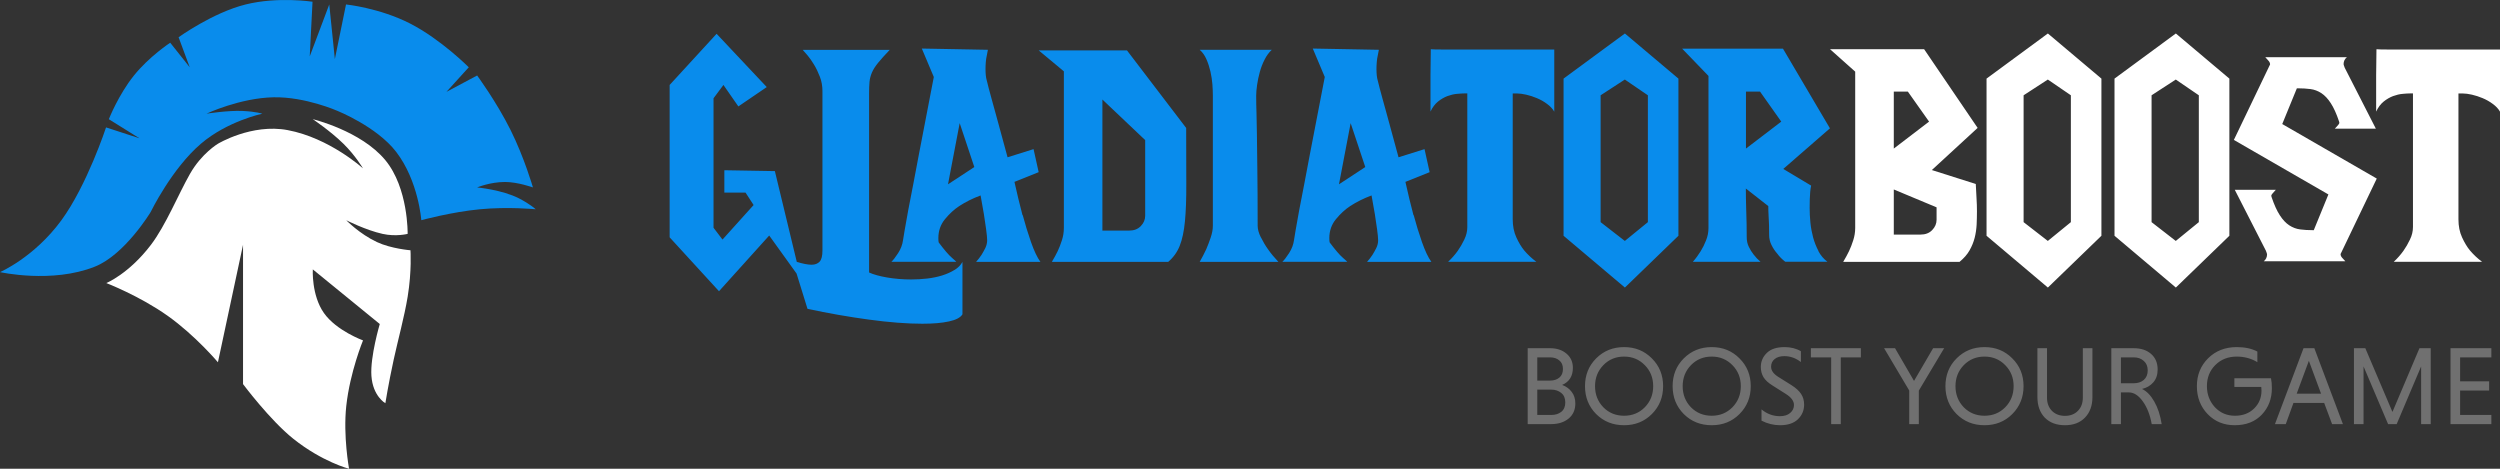 <?xml version="1.0" encoding="UTF-8"?> <svg xmlns="http://www.w3.org/2000/svg" width="224" height="42" viewBox="0 0 224 42" fill="none"><rect x="0" y="0" width="224" height="42" fill="#333333" stroke="none"/><path opacity="0.3" d="M136.88 38V31.2H138.9C139.487 31.2 139.97 31.36 140.35 31.68C140.737 32 140.93 32.427 140.93 32.96C140.93 33.7 140.61 34.21 139.97 34.49C140.33 34.623 140.617 34.833 140.83 35.12C141.043 35.4 141.15 35.743 141.15 36.15C141.15 36.723 140.947 37.177 140.54 37.51C140.133 37.837 139.617 38 138.99 38H136.88ZM140.25 36.06C140.25 35.687 140.13 35.403 139.89 35.21C139.65 35.01 139.35 34.91 138.99 34.91H137.74V37.18H138.99C139.357 37.18 139.657 37.087 139.89 36.9C140.13 36.707 140.25 36.427 140.25 36.06ZM139.71 33.84C139.93 33.66 140.04 33.4 140.04 33.06C140.04 32.72 139.93 32.463 139.71 32.29C139.497 32.11 139.223 32.02 138.89 32.02H137.74V34.1H138.89C139.223 34.1 139.497 34.013 139.71 33.84ZM143.016 37.1C142.349 36.427 142.016 35.593 142.016 34.6C142.016 33.607 142.349 32.777 143.016 32.11C143.689 31.437 144.522 31.1 145.516 31.1C146.509 31.1 147.339 31.437 148.006 32.11C148.679 32.777 149.016 33.607 149.016 34.6C149.016 35.593 148.679 36.427 148.006 37.1C147.339 37.767 146.509 38.1 145.516 38.1C144.522 38.1 143.689 37.767 143.016 37.1ZM142.916 34.6C142.916 35.347 143.162 35.977 143.656 36.49C144.156 36.997 144.776 37.25 145.516 37.25C146.256 37.25 146.876 36.997 147.376 36.49C147.876 35.977 148.126 35.347 148.126 34.6C148.126 33.853 147.876 33.227 147.376 32.72C146.876 32.207 146.256 31.95 145.516 31.95C144.776 31.95 144.156 32.207 143.656 32.72C143.162 33.233 142.916 33.86 142.916 34.6ZM150.867 37.1C150.201 36.427 149.867 35.593 149.867 34.6C149.867 33.607 150.201 32.777 150.867 32.11C151.541 31.437 152.374 31.1 153.367 31.1C154.361 31.1 155.191 31.437 155.857 32.11C156.531 32.777 156.867 33.607 156.867 34.6C156.867 35.593 156.531 36.427 155.857 37.1C155.191 37.767 154.361 38.1 153.367 38.1C152.374 38.1 151.541 37.767 150.867 37.1ZM150.767 34.6C150.767 35.347 151.014 35.977 151.507 36.49C152.007 36.997 152.627 37.25 153.367 37.25C154.107 37.25 154.727 36.997 155.227 36.49C155.727 35.977 155.977 35.347 155.977 34.6C155.977 33.853 155.727 33.227 155.227 32.72C154.727 32.207 154.107 31.95 153.367 31.95C152.627 31.95 152.007 32.207 151.507 32.72C151.014 33.233 150.767 33.86 150.767 34.6ZM161.36 31.47V32.44C160.906 32.087 160.413 31.91 159.88 31.91C159.513 31.91 159.223 31.997 159.01 32.17C158.796 32.343 158.69 32.573 158.69 32.86C158.69 33.193 158.9 33.493 159.32 33.76L160.5 34.5C160.913 34.76 161.206 35.027 161.38 35.3C161.56 35.573 161.65 35.89 161.65 36.25C161.65 36.77 161.463 37.21 161.09 37.57C160.716 37.923 160.186 38.1 159.5 38.1C158.92 38.1 158.363 37.963 157.83 37.69V36.68C158.316 37.087 158.866 37.29 159.48 37.29C159.873 37.29 160.18 37.193 160.4 37C160.626 36.807 160.74 36.57 160.74 36.29C160.74 35.93 160.493 35.597 160 35.29L158.83 34.55C158.45 34.317 158.176 34.067 158.01 33.8C157.85 33.533 157.77 33.227 157.77 32.88C157.77 32.393 157.946 31.977 158.3 31.63C158.653 31.277 159.186 31.1 159.9 31.1C160.453 31.1 160.94 31.223 161.36 31.47ZM164.074 38V32.02H162.254V31.2H166.734V32.02H164.934V38H164.074ZM171.066 38V34.99L168.816 31.2H169.796L171.496 34.13L173.206 31.2H174.196L171.926 35V38H171.066ZM175.311 37.1C174.644 36.427 174.311 35.593 174.311 34.6C174.311 33.607 174.644 32.777 175.311 32.11C175.984 31.437 176.817 31.1 177.811 31.1C178.804 31.1 179.634 31.437 180.301 32.11C180.974 32.777 181.311 33.607 181.311 34.6C181.311 35.593 180.974 36.427 180.301 37.1C179.634 37.767 178.804 38.1 177.811 38.1C176.817 38.1 175.984 37.767 175.311 37.1ZM175.211 34.6C175.211 35.347 175.457 35.977 175.951 36.49C176.451 36.997 177.071 37.25 177.811 37.25C178.551 37.25 179.171 36.997 179.671 36.49C180.171 35.977 180.421 35.347 180.421 34.6C180.421 33.853 180.171 33.227 179.671 32.72C179.171 32.207 178.551 31.95 177.811 31.95C177.071 31.95 176.451 32.207 175.951 32.72C175.457 33.233 175.211 33.86 175.211 34.6ZM186.622 31.2H187.482V35.57C187.482 36.343 187.259 36.96 186.812 37.42C186.372 37.873 185.776 38.1 185.022 38.1C184.262 38.1 183.659 37.873 183.212 37.42C182.772 36.96 182.552 36.343 182.552 35.57V31.2H183.412V35.63C183.412 36.117 183.559 36.51 183.852 36.81C184.146 37.11 184.536 37.26 185.022 37.26C185.502 37.26 185.889 37.11 186.182 36.81C186.476 36.51 186.622 36.117 186.622 35.63V31.2ZM189.175 38V31.2H191.185C191.832 31.2 192.348 31.37 192.735 31.71C193.128 32.05 193.325 32.517 193.325 33.11C193.325 33.577 193.195 33.96 192.935 34.26C192.682 34.553 192.345 34.75 191.925 34.85C192.338 35.043 192.705 35.42 193.025 35.98C193.345 36.54 193.565 37.213 193.685 38H192.795C192.642 37.16 192.372 36.477 191.985 35.95C191.605 35.423 191.192 35.16 190.745 35.16H190.035V38H189.175ZM192.085 34.04C192.318 33.833 192.435 33.55 192.435 33.19C192.435 32.83 192.318 32.547 192.085 32.34C191.852 32.127 191.552 32.02 191.185 32.02H190.035V34.34H191.185C191.552 34.34 191.852 34.24 192.085 34.04ZM202.26 31.5V32.45C201.713 32.117 201.097 31.95 200.41 31.95C199.637 31.95 198.997 32.203 198.49 32.71C197.99 33.21 197.74 33.84 197.74 34.6C197.74 35.333 197.977 35.96 198.45 36.48C198.93 36.993 199.53 37.25 200.25 37.25C200.957 37.25 201.53 37.033 201.97 36.6C202.41 36.167 202.63 35.633 202.63 35C202.63 34.873 202.623 34.763 202.61 34.67H200.2V33.89H203.48C203.533 34.137 203.56 34.433 203.56 34.78C203.56 35.727 203.26 36.517 202.66 37.15C202.06 37.783 201.25 38.1 200.23 38.1C199.257 38.1 198.447 37.767 197.8 37.1C197.16 36.427 196.84 35.593 196.84 34.6C196.84 33.6 197.177 32.767 197.85 32.1C198.523 31.433 199.377 31.1 200.41 31.1C201.143 31.1 201.76 31.233 202.26 31.5ZM208.955 38L208.245 36.1H205.495L204.805 38H203.835L206.395 31.2H207.365L209.925 38H208.955ZM206.875 32.33L205.785 35.27H207.965L206.875 32.33ZM214.743 38H213.973L211.773 32.83V38H210.913V31.2H211.933L214.363 36.91L216.783 31.2H217.793V38H216.933V32.83L214.743 38ZM223.226 38H219.566V31.2H223.226V32.02H220.426V34.17H223.026V34.99H220.426V37.18H223.226V38Z" fill="white"></path><g clip-path="url(#clip0_612_1554)"><path fill-rule="evenodd" clip-rule="evenodd" d="M46.502 17.774C44.99 16.999 42.751 16.794 42.751 16.794C42.751 16.794 43.909 16.305 45.25 16.305C46.393 16.305 47.751 16.794 47.751 16.794C47.751 16.794 46.98 14.121 45.75 11.655C44.479 9.106 42.751 6.763 42.751 6.763L40.001 8.231L42.002 6.028C42.002 6.028 39.507 3.524 36.752 2.112C34.009 0.707 31.003 0.399 31.003 0.399L30.003 5.294L29.502 0.399L27.753 5.05L28.002 0.155C28.002 0.155 24.894 -0.322 22.001 0.402C19.062 1.134 16.001 3.337 16.001 3.337L17.001 6.028L15.251 3.827C15.251 3.827 13.361 5.069 12.001 6.765C10.611 8.495 9.751 10.681 9.751 10.681L12.501 12.394L9.502 11.415C9.502 11.415 7.799 16.598 5.502 19.735C3.052 23.076 0 24.381 0 24.381C0 24.381 4.655 25.426 8.5 23.891C11.197 22.817 13.5 18.997 13.5 18.997C13.5 18.997 15.379 15.123 18 12.88C20.366 10.853 23.5 10.186 23.5 10.186C23.5 10.186 22.961 10.002 21.75 9.942C20.464 9.878 18.5 10.186 18.5 10.186C18.5 10.186 21.486 8.781 24.5 8.717C27.357 8.658 30.25 9.94 30.25 9.94C30.25 9.94 33.772 11.356 35.499 13.61C37.502 16.225 37.749 19.729 37.749 19.729C37.749 19.729 40.437 18.995 42.998 18.75C45.563 18.506 47.998 18.75 47.998 18.75C47.998 18.75 47.506 18.288 46.497 17.772L46.502 17.774Z" fill="#098CEC"></path><path fill-rule="evenodd" clip-rule="evenodd" d="M36.774 22.424C36.774 22.424 35.045 22.286 33.775 21.69C32.204 20.955 31.024 19.733 31.024 19.733C31.024 19.733 32.766 20.62 34.275 20.955C35.484 21.225 36.525 20.955 36.525 20.955C36.525 20.955 36.597 16.853 34.524 14.348C32.348 11.716 28.023 10.678 28.023 10.678C28.023 10.678 29.594 11.725 30.773 12.881C31.837 13.924 32.523 15.085 32.523 15.085C32.523 15.085 29.534 12.364 25.773 11.657C22.548 11.052 19.524 12.881 19.524 12.881C19.524 12.881 18.07 13.741 17.025 15.573C15.984 17.398 14.853 20.189 13.525 21.936C11.541 24.542 9.526 25.362 9.526 25.362C9.526 25.362 12.506 26.51 15.026 28.299C17.506 30.059 19.526 32.459 19.526 32.459L21.776 21.936V34.416C21.776 34.416 24.185 37.64 26.276 39.311C28.879 41.389 31.276 42.002 31.276 42.002C31.276 42.002 30.735 39.058 31.026 36.373C31.357 33.33 32.527 30.5 32.527 30.5C32.527 30.5 30.145 29.634 29.028 28.053C27.895 26.453 28.027 24.137 28.027 24.137L34.028 29.032C34.028 29.032 33.157 31.965 33.279 33.682C33.408 35.509 34.528 36.129 34.528 36.129C34.528 36.129 34.792 34.45 35.277 32.213C35.658 30.464 36.237 28.354 36.527 26.584C36.906 24.273 36.778 22.424 36.778 22.424H36.774Z" fill="white"></path></g><g clip-path="url(#clip1_612_1554)"><path d="M85.509 24.193C85.189 24.393 84.82 24.555 84.407 24.683C83.994 24.812 83.554 24.901 83.08 24.957C82.606 25.012 82.127 25.04 81.648 25.04C80.877 25.04 80.156 24.979 79.478 24.862C78.801 24.745 78.261 24.594 77.87 24.416V8.399C77.87 7.964 77.881 7.607 77.909 7.328C77.936 7.049 78.008 6.77 78.124 6.502C78.239 6.229 78.421 5.945 78.674 5.632C78.922 5.326 79.275 4.935 79.721 4.467H71.923C72.011 4.556 72.154 4.718 72.352 4.958C72.551 5.192 72.743 5.471 72.942 5.8C73.14 6.123 73.311 6.486 73.465 6.887C73.619 7.283 73.691 7.713 73.691 8.164V22.441C73.691 22.932 73.608 23.267 73.437 23.445C73.266 23.624 73.03 23.719 72.727 23.719C72.551 23.719 72.347 23.696 72.121 23.652C71.895 23.607 71.658 23.546 71.411 23.473H71.394L69.428 15.331L64.901 15.253V17.26H66.801L67.523 18.37L64.736 21.465L63.932 20.406V8.806L64.819 7.612L66.157 9.536L68.701 7.802L64.207 3.028L60 7.612V21.265L64.422 26.094L68.921 21.103L71.372 24.511L72.352 27.673C74.208 28.069 76.048 28.392 77.859 28.637C79.671 28.883 81.268 29.006 82.645 29.006C83.609 29.006 84.402 28.939 85.03 28.799C85.657 28.665 86.059 28.453 86.236 28.163V23.468C86.076 23.758 85.834 24.003 85.514 24.198L85.509 24.193ZM91.616 19.279C91.368 18.337 91.126 17.344 90.895 16.296L93.064 15.426L92.607 13.362L90.278 14.093C89.991 13.027 89.722 12.04 89.474 11.137C89.369 10.758 89.259 10.367 89.154 9.971C89.05 9.575 88.945 9.202 88.846 8.856C88.747 8.51 88.664 8.203 88.593 7.919C88.521 7.64 88.466 7.428 88.433 7.283C88.378 7.105 88.345 6.926 88.328 6.753C88.312 6.58 88.301 6.396 88.301 6.196C88.301 5.978 88.312 5.766 88.328 5.56C88.345 5.354 88.372 5.169 88.411 5.002C88.444 4.801 88.483 4.623 88.516 4.461L82.595 4.35L83.669 6.898C83.168 9.469 82.722 11.784 82.331 13.847C82.171 14.734 82.006 15.61 81.835 16.468C81.665 17.327 81.516 18.114 81.378 18.828C81.246 19.541 81.136 20.138 81.059 20.618C80.976 21.097 80.927 21.398 80.91 21.527C80.855 21.923 80.712 22.308 80.47 22.681C80.227 23.055 80.029 23.311 79.869 23.456H85.685C85.685 23.456 85.569 23.334 85.283 23.088C84.996 22.843 84.606 22.386 84.104 21.716C84.088 21.627 84.077 21.499 84.077 21.337C84.077 20.685 84.275 20.121 84.666 19.642C85.057 19.162 85.487 18.766 85.955 18.459C86.511 18.097 87.144 17.779 87.86 17.511C87.965 18.108 88.064 18.671 88.158 19.196C88.229 19.647 88.295 20.093 88.356 20.54C88.416 20.98 88.449 21.315 88.449 21.532C88.449 21.767 88.394 21.995 88.29 22.213C88.185 22.43 88.064 22.637 87.943 22.837C87.8 23.055 87.64 23.261 87.458 23.462H93.219C92.932 23.066 92.651 22.469 92.376 21.683C92.101 20.897 91.853 20.093 91.638 19.279H91.616ZM84.941 16.513L85.988 11.031L87.299 14.968L84.941 16.513ZM100.972 4.517H93.07L95.322 6.391V20.423C95.322 20.802 95.262 21.175 95.146 21.532C95.03 21.895 94.904 22.218 94.772 22.497C94.639 22.776 94.463 23.099 94.248 23.462H104.673C105.136 23.066 105.483 22.586 105.703 22.023C105.929 21.465 106.083 20.729 106.171 19.826C106.259 18.922 106.298 17.796 106.292 16.446C106.281 15.097 106.281 13.44 106.281 11.466L100.978 4.517H100.972ZM102.608 19.335C102.608 19.681 102.476 19.988 102.217 20.255C101.958 20.529 101.606 20.662 101.16 20.662H98.775V8.917L102.608 12.553V19.341V19.335ZM112.967 21.259C112.78 20.88 112.686 20.534 112.686 20.227C112.686 18.181 112.675 16.519 112.658 15.236C112.642 13.953 112.625 12.905 112.62 12.085C112.609 11.271 112.598 10.613 112.581 10.105C112.565 9.598 112.554 9.09 112.554 8.583C112.554 8.309 112.581 7.986 112.636 7.607C112.691 7.227 112.769 6.843 112.879 6.452C112.983 6.062 113.127 5.694 113.308 5.342C113.484 4.991 113.699 4.695 113.953 4.461H107.493C107.741 4.679 107.944 4.958 108.093 5.303C108.247 5.649 108.363 6.017 108.457 6.413C108.545 6.809 108.605 7.199 108.633 7.579C108.66 7.958 108.671 8.287 108.671 8.555V20.233C108.671 20.54 108.611 20.886 108.484 21.265C108.357 21.644 108.225 21.995 108.082 22.324C107.906 22.704 107.708 23.083 107.493 23.462H114.542C114.184 23.083 113.87 22.704 113.606 22.324C113.374 22.001 113.165 21.644 112.978 21.265L112.967 21.259ZM126.646 19.279C126.399 18.337 126.156 17.344 125.925 16.296L128.095 15.426L127.638 13.362L125.308 14.093C125.022 13.027 124.752 12.04 124.504 11.137C124.399 10.758 124.289 10.367 124.185 9.971C124.08 9.575 123.975 9.202 123.876 8.856C123.777 8.51 123.695 8.203 123.623 7.919C123.551 7.64 123.496 7.428 123.463 7.283C123.408 7.105 123.375 6.926 123.359 6.753C123.342 6.58 123.331 6.396 123.331 6.196C123.331 5.978 123.342 5.766 123.359 5.56C123.375 5.354 123.403 5.169 123.441 5.002C123.474 4.801 123.513 4.623 123.546 4.461L117.626 4.35L118.7 6.898C118.199 9.469 117.752 11.784 117.361 13.847C117.202 14.734 117.037 15.61 116.866 16.468C116.695 17.327 116.546 18.114 116.409 18.828C116.277 19.541 116.166 20.138 116.089 20.618C116.007 21.097 115.957 21.398 115.941 21.527C115.886 21.923 115.742 22.308 115.5 22.681C115.258 23.055 115.06 23.311 114.9 23.456H120.715C120.715 23.456 120.6 23.334 120.313 23.088C120.027 22.843 119.636 22.386 119.135 21.716C119.118 21.627 119.107 21.499 119.107 21.337C119.107 20.685 119.305 20.121 119.696 19.642C120.087 19.162 120.517 18.766 120.985 18.459C121.541 18.097 122.175 17.779 122.891 17.511C122.995 18.108 123.094 18.671 123.188 19.196C123.26 19.647 123.326 20.093 123.386 20.54C123.447 20.98 123.48 21.315 123.48 21.532C123.48 21.767 123.425 21.995 123.32 22.213C123.215 22.43 123.094 22.637 122.973 22.837C122.83 23.055 122.67 23.261 122.489 23.462H128.249C127.963 23.066 127.682 22.469 127.406 21.683C127.131 20.897 126.883 20.093 126.668 19.279H126.646ZM119.972 16.513L121.018 11.031L122.329 14.968L119.972 16.513ZM128.199 4.411C128.183 5.242 128.172 6.023 128.172 6.742V9.999C128.348 9.62 128.574 9.319 128.844 9.101C129.114 8.884 129.394 8.722 129.686 8.61C129.984 8.505 130.264 8.432 130.545 8.41C130.821 8.382 131.041 8.371 131.201 8.371H131.471V20.339C131.471 20.718 131.382 21.092 131.201 21.465C131.024 21.839 130.826 22.174 130.611 22.48C130.364 22.826 130.077 23.15 129.752 23.456H137.655C137.264 23.166 136.906 22.832 136.581 22.453C136.311 22.129 136.074 21.728 135.86 21.259C135.645 20.791 135.54 20.255 135.54 19.659V8.376H135.942C136.157 8.376 136.427 8.41 136.746 8.482C137.066 8.555 137.391 8.661 137.71 8.795C138.029 8.928 138.338 9.101 138.619 9.313C138.905 9.52 139.12 9.754 139.263 10.005V4.439H129.587C128.767 4.439 128.298 4.428 128.194 4.411H128.199ZM140.095 7.043V21.125L145.591 25.765L150.387 21.125V7.043L145.591 3L140.095 7.043ZM147.65 19.904L145.585 21.588L143.415 19.904V8.538L145.585 7.127L147.65 8.538V19.91V19.904ZM162.938 22.497C162.734 22.107 162.569 21.694 162.453 21.265C162.338 20.83 162.255 20.389 162.211 19.937C162.167 19.486 162.145 19.051 162.145 18.632C162.145 18.342 162.145 18.075 162.156 17.835C162.167 17.589 162.178 17.378 162.194 17.199C162.211 16.998 162.238 16.809 162.277 16.63L159.782 15.136L163.962 11.499L159.755 4.361H150.723L153.08 6.804V20.423C153.08 20.802 153.009 21.175 152.865 21.532C152.722 21.895 152.563 22.218 152.381 22.508C152.183 22.832 151.951 23.15 151.681 23.456H157.739C157.508 23.256 157.299 23.038 157.122 22.804C156.963 22.603 156.819 22.375 156.693 22.112C156.566 21.85 156.506 21.566 156.506 21.259C156.506 20.952 156.506 20.556 156.495 20.066C156.484 19.575 156.473 19.095 156.456 18.627C156.439 18.069 156.428 17.489 156.428 16.892L158.439 18.465C158.439 18.755 158.45 19.045 158.466 19.335C158.483 19.586 158.499 19.865 158.505 20.16C158.516 20.462 158.516 20.763 158.516 21.07C158.516 21.376 158.587 21.677 158.73 21.962C158.874 22.252 159.044 22.503 159.237 22.72C159.435 22.994 159.672 23.233 159.958 23.451H163.736C163.395 23.2 163.125 22.876 162.921 22.486L162.938 22.497ZM156.439 13.312V8.209H157.701L159.601 10.897L156.439 13.312Z" fill="#098CEC"></path><path d="M172.388 4.411H163.973L166.226 6.419V20.423C166.226 20.802 166.165 21.175 166.049 21.532C165.934 21.895 165.807 22.218 165.675 22.497C165.543 22.776 165.366 23.099 165.152 23.462H175.576C175.967 23.139 176.27 22.793 176.474 22.43C176.678 22.068 176.832 21.694 176.931 21.304C177.03 20.913 177.085 20.523 177.107 20.121C177.124 19.725 177.135 19.324 177.135 18.928C177.135 18.565 177.124 18.175 177.096 17.746C177.069 17.322 177.047 16.904 177.03 16.485L173.093 15.236L177.196 11.46L172.399 4.405L172.388 4.411ZM169.684 8.209H170.945L172.845 10.897L169.684 13.312V8.209ZM173.517 18.577V19.692C173.517 20.038 173.385 20.345 173.126 20.612C172.867 20.886 172.515 21.019 172.069 21.019H169.684V16.976L173.517 18.577ZM177.994 7.043V21.125L183.49 25.765L188.287 21.125V7.043L183.49 3L177.994 7.043ZM185.55 19.904L183.485 21.588L181.315 19.904V8.538L183.485 7.127L185.55 8.538V19.91V19.904ZM189.46 7.043V21.125L194.956 25.765L199.752 21.125V7.043L194.956 3L189.46 7.043ZM197.015 19.904L194.95 21.588L192.781 19.904V8.538L194.95 7.127L197.015 8.538V19.91V19.904ZM209.797 22.592L212.958 16L204.489 11.114L205.799 7.913H205.904C206.295 7.913 206.669 7.936 207.016 7.98C207.363 8.025 207.688 8.148 207.997 8.348C208.299 8.549 208.58 8.845 208.839 9.246C209.098 9.642 209.346 10.189 209.577 10.875L209.605 10.986C209.605 11.059 209.561 11.142 209.472 11.232C209.384 11.321 209.296 11.421 209.203 11.527H212.876L210.089 6.073C210.018 5.894 209.985 5.783 209.985 5.749C209.985 5.498 210.084 5.287 210.282 5.125H202.969C203.095 5.253 203.194 5.365 203.277 5.465C203.36 5.565 203.398 5.671 203.398 5.777C203.382 5.794 203.371 5.816 203.371 5.833C203.354 5.85 203.343 5.872 203.343 5.889C203.343 5.906 203.332 5.928 203.316 5.945L200.154 12.537L208.624 17.422L207.314 20.623H207.209C206.818 20.623 206.444 20.601 206.097 20.556C205.75 20.512 205.425 20.389 205.116 20.188C204.813 19.988 204.533 19.692 204.274 19.29C204.015 18.895 203.767 18.348 203.536 17.662L203.508 17.556C203.508 17.483 203.552 17.4 203.64 17.311C203.729 17.221 203.817 17.121 203.91 17.009H200.237L203.024 22.464C203.095 22.642 203.128 22.754 203.128 22.787C203.128 23.038 203.029 23.25 202.831 23.412H210.144C210.018 23.284 209.918 23.172 209.836 23.072C209.753 22.971 209.715 22.871 209.715 22.759C209.715 22.743 209.726 22.726 209.742 22.704L209.797 22.592ZM214.324 4.439C213.504 4.439 213.035 4.428 212.931 4.411C212.914 5.242 212.903 6.023 212.903 6.742V9.999C213.08 9.62 213.305 9.319 213.575 9.101C213.845 8.884 214.126 8.722 214.418 8.61C214.715 8.505 214.996 8.432 215.277 8.41C215.552 8.382 215.772 8.371 215.932 8.371H216.202V20.339C216.202 20.718 216.114 21.092 215.932 21.465C215.756 21.839 215.558 22.174 215.343 22.48C215.095 22.826 214.809 23.15 214.484 23.456H222.392C222.001 23.166 221.643 22.832 221.318 22.453C221.048 22.129 220.811 21.728 220.597 21.259C220.382 20.791 220.277 20.255 220.277 19.659V8.376H220.679C220.894 8.376 221.164 8.41 221.483 8.482C221.803 8.555 222.128 8.661 222.447 8.795C222.766 8.928 223.075 9.101 223.356 9.313C223.642 9.52 223.857 9.754 224 10.005V4.439H214.324Z" fill="white"></path></g><defs><clipPath id="clip0_612_1554"><rect width="48" height="42" fill="white"></rect></clipPath><clipPath id="clip1_612_1554"><rect width="164" height="26" fill="white" transform="translate(60 3)"></rect></clipPath></defs></svg> 